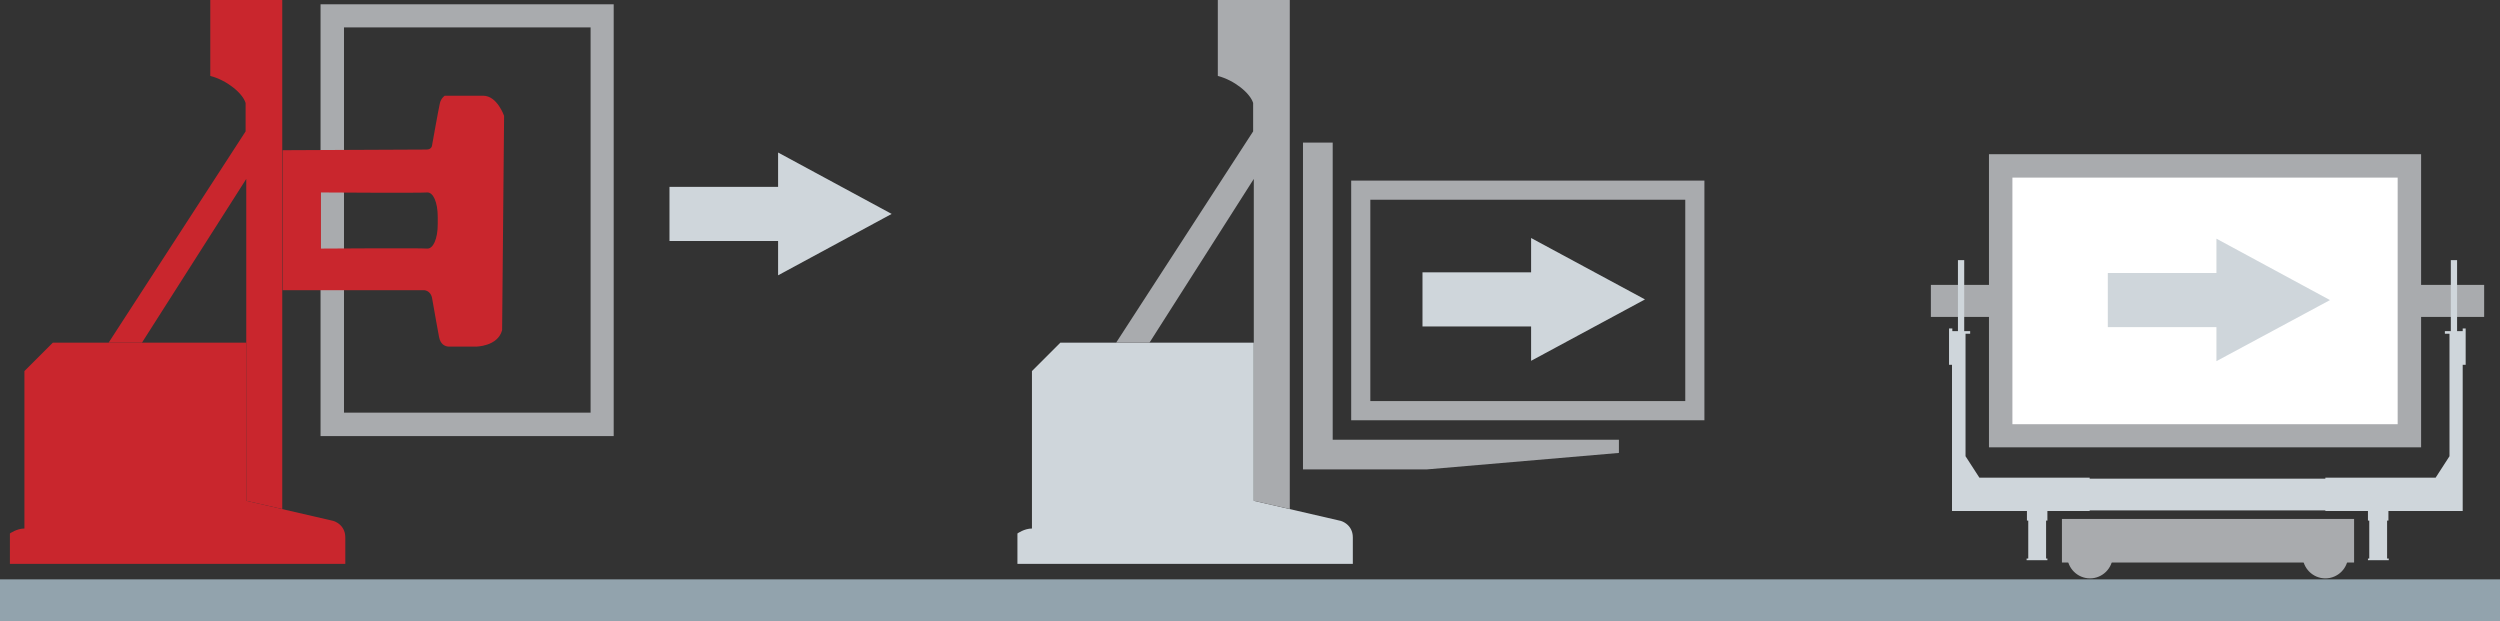 <?xml version="1.0" encoding="utf-8"?>
<!-- Generator: Adobe Illustrator 24.3.0, SVG Export Plug-In . SVG Version: 6.00 Build 0)  -->
<svg version="1.1" id="Livello_1" xmlns="http://www.w3.org/2000/svg" xmlns:xlink="http://www.w3.org/1999/xlink" x="0px" y="0px"
	 viewBox="0 0 757.3 188.2" style="enable-background:new 0 0 757.3 188.2;" xml:space="preserve">
<rect x="0" y="0" width="757.3" height="188.2" fill="#333333" stroke="none"/>
<style type="text/css">
	.st0{fill:#92A3AD;}
	.st1{fill:#CFD6DB;}
	.st2{fill:#A9ABAE;}
	.st3{fill:#C9262D;}
	.st4{fill:#FFFFFF;}
</style>
<rect y="175.5" class="st0" width="757.3" height="12.7"/>
<polygon class="st1" points="202.8,73 235.7,73 235.7,83.4 270.1,64.8 235.7,46.2 235.7,56.6 202.8,56.6 "/>
<path class="st2" d="M97.1,132.1h88.8V1.3H97.1L97.1,132.1L97.1,132.1z M104.2,8.3h74.7v116.7h-74.7V8.3z"/>
<path class="st2" d="M733.4,135.6V46.7H602.5v88.8H733.4z"/>
<path class="st3" d="M3,161.6c0,0,2.1-1.5,4.4-1.5v-47.7l8.6-8.6h58.6v47.9l26.4,6.1c0,0,3.6,1,3.6,5v8H3L3,161.6L3,161.6z"/>
<path class="st3" d="M63.7,0v23c5,1.3,9.8,5.2,10.7,8.2v8.6l-41.5,64h7.2H43l31.6-49.6v97.5l10.9,2.5V0H63.7z"/>
<path class="st3" d="M97.2,58.3c0,0,30.5,0.2,32.2,0c1.8-0.1,3.2,2.9,3.2,7.4v2.2c0,4.5-1.4,7.5-3.2,7.4c-1.8-0.2-32.2,0-32.2,0
	V58.3z M85.6,87.9h42.8c0,0,2.1,0,2.5,2.5c0.4,2.5,2.1,11.7,2.1,11.7c0.4,2.1,1.7,2.9,3.1,2.9h8c0,0,6.7,0,8-5l0.6-64.9
	c0,0-2.1-6.1-6.3-6.1h-11.7c0,0-1.2,0.8-1.5,2.5c-0.4,1.7-2.3,12.4-2.3,12.4s0,1.4-1.7,1.4s-43.6,0.2-43.6,0.2V87.9z"/>
<rect x="584.9" y="86.3" class="st2" width="167.6" height="9.7"/>
<polygon class="st1" points="430.9,98.9 463.8,98.9 463.8,109.3 498.3,90.7 463.8,72.1 463.8,82.5 430.9,82.5 "/>
<path class="st2" d="M409.3,54.7v72.6h107V54.7L409.3,54.7L409.3,54.7z M510.5,60.5v61h-95.4v-61L510.5,60.5L510.5,60.5z"/>
<path class="st1" d="M308.2,161.6c0,0,2.1-1.5,4.4-1.5v-47.7l8.6-8.6h58.6v47.9l26.4,6.1c0,0,3.6,1,3.6,5v8H308.2L308.2,161.6
	L308.2,161.6z"/>
<path class="st2" d="M368.9,0v23c5,1.3,9.8,5.2,10.7,8.2v8.6l-41.5,64h7.2h2.9l31.6-49.6v97.5l10.9,2.5V0H368.9z"/>
<path class="st2" d="M640,168.3c0,3.8-3.1,6.9-6.9,6.9c-3.8,0-6.9-3.1-6.9-6.9c0-3.8,3.1-6.9,6.9-6.9
	C636.9,161.4,640,164.5,640,168.3"/>
<path class="st2" d="M711.3,168.3c0,3.8-3.1,6.9-6.9,6.9c-3.8,0-6.9-3.1-6.9-6.9c0-3.8,3.1-6.9,6.9-6.9
	C708.2,161.4,711.3,164.5,711.3,168.3"/>
<polygon class="st2" points="490.4,137.2 432.1,142.2 394.7,142.2 394.7,43.2 403.7,43.2 403.7,133.2 490.4,133.2 "/>
<rect x="624.6" y="157.2" class="st2" width="88.5" height="13.2"/>
<path class="st1" d="M746,99.5v0.8h-1.7V78.8h-1.9v21.5h-1.8v0.8h1.4v37.1l-4.2,6.5h-33.4v0.3H633v-0.3h-33.4l-4.2-6.5v-37.1h1.4
	v-0.8h-1.8V78.8h-1.9v21.5h-1.7v-0.8h-1v11h0.9v34.2v2.3v7.8H614v2.9h0.4v11.5h-0.5v0.5h6.3v-0.5h-0.4v-11.5h0.4v-2.9H633v-0.2h71.4
	v0.2h12.9v2.9h0.4v11.5h-0.4v0.5h6.3v-0.5h-0.5v-11.5h0.4v-2.9H746V147v-2.3v-34.2h0.9v-11H746z"/>
<rect x="609.6" y="53.8" class="st4" width="116.7" height="74.7"/>
<polygon class="st1" points="638.5,99.1 671.4,99.1 671.4,109.4 705.8,90.9 671.4,72.3 671.4,82.7 638.5,82.7 "/>
</svg>
